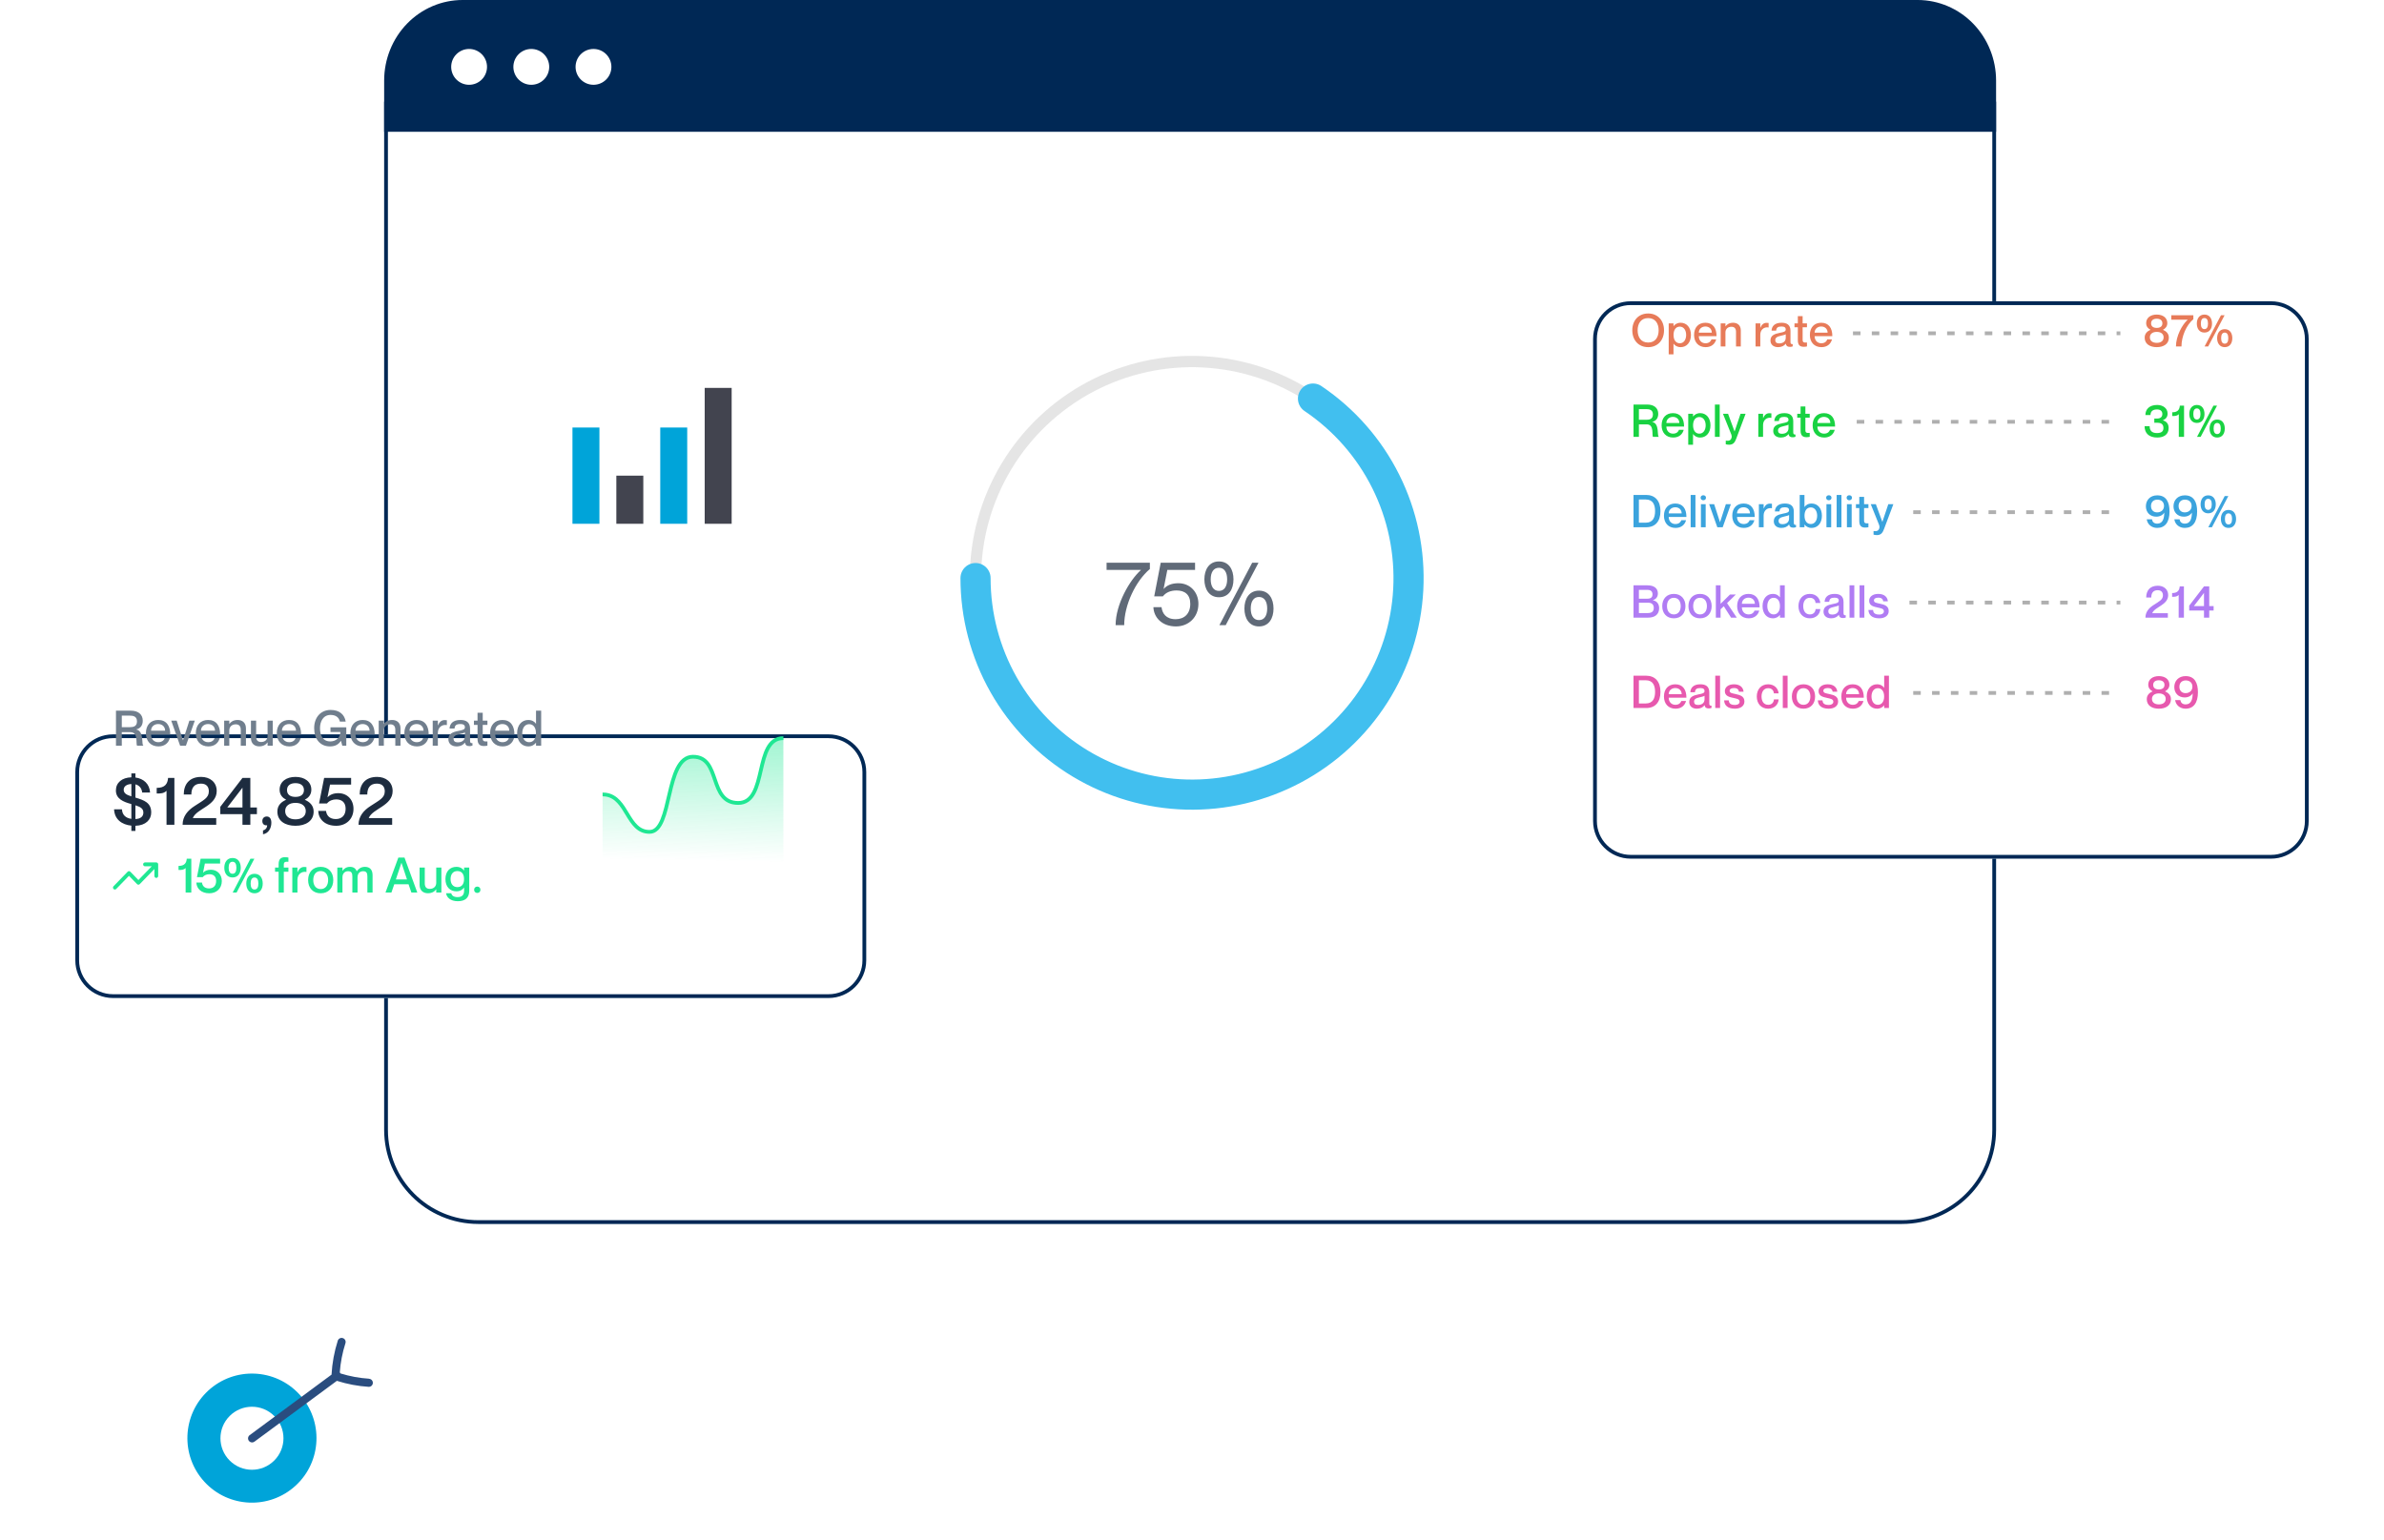 <svg width="633" height="409" viewBox="0 0 633 409" fill="none" xmlns="http://www.w3.org/2000/svg">
<g filter="url(#filter0_b_1218_578)">
<path d="M530 27H102V300C102 313.807 113.193 325 127 325H505C518.807 325 530 313.807 530 300V27Z" fill="white"/>
<path d="M102.5 300V27.5H529.5V300C529.5 313.531 518.531 324.5 505 324.5H127C113.469 324.5 102.5 313.531 102.5 300Z" stroke="#002855"/>
</g>
<path opacity="0.25" d="M259 153.473C259.003 143.046 261.841 132.816 267.212 123.879C272.582 114.941 280.282 107.633 289.488 102.735C298.693 97.838 309.057 95.537 319.47 96.077C329.883 96.618 339.953 99.981 348.601 105.805" stroke="#989898" stroke-width="3" stroke-linecap="round" stroke-linejoin="round"/>
<path d="M348.625 105.829C356.856 111.373 363.512 118.952 367.945 127.831C372.378 136.709 374.437 146.584 373.923 156.494C373.408 166.404 370.337 176.012 365.008 184.383C359.679 192.755 352.273 199.604 343.512 204.265C334.752 208.926 324.933 211.239 315.013 210.981C305.093 210.722 295.409 207.9 286.903 202.788C278.397 197.677 271.358 190.451 266.473 181.814C261.588 173.176 259.021 163.421 259.024 153.497" stroke="#41BFEF" stroke-width="8" stroke-linecap="round" stroke-linejoin="round"/>
<path d="M293.818 149.416H305.314V151.096C301.546 154.264 298.498 160.648 298.498 166H296.218C296.218 160.456 299.962 154.024 302.914 151.384V151.336H293.818V149.416ZM312.899 154.864C316.019 154.864 318.203 157.264 318.203 160.336C318.203 163.912 315.587 166.336 312.251 166.336C308.459 166.336 306.347 163.888 306.251 161.224H308.411C308.603 162.832 309.563 164.416 312.155 164.416C314.435 164.416 316.043 163 316.043 160.336C316.043 157.84 314.531 156.784 312.395 156.784C310.907 156.784 309.611 157.264 308.771 158.344H306.467L308.195 149.416H317.315V151.336H309.947L308.963 156.352V156.4C309.803 155.44 311.051 154.864 312.899 154.864ZM323.65 158.584C321.034 158.584 319.786 156.4 319.786 153.832C319.786 151.264 321.034 149.08 323.65 149.08C326.314 149.08 327.514 151.264 327.514 153.832C327.514 156.4 326.314 158.584 323.65 158.584ZM334.162 149.416L325.45 166H323.77L332.482 149.416H334.162ZM323.65 156.904C325.114 156.904 325.834 155.656 325.834 153.832C325.834 152.008 325.114 150.76 323.65 150.76C322.186 150.76 321.466 152.008 321.466 153.832C321.466 155.656 322.186 156.904 323.65 156.904ZM334.282 166.336C331.666 166.336 330.418 164.152 330.418 161.584C330.418 159.016 331.666 156.832 334.282 156.832C336.946 156.832 338.146 159.016 338.146 161.584C338.146 164.152 336.946 166.336 334.282 166.336ZM334.282 164.656C335.746 164.656 336.466 163.408 336.466 161.584C336.466 159.76 335.746 158.512 334.282 158.512C332.818 158.512 332.098 159.76 332.098 161.584C332.098 163.408 332.818 164.656 334.282 164.656Z" fill="#1D2C3F" fill-opacity="0.7"/>
<path d="M159.16 113.52H152V139.08H159.16V113.52Z" fill="#00A4D9"/>
<path d="M170.81 126.3H163.65V139.08H170.81V126.3Z" fill="#42444F"/>
<path d="M182.47 113.52H175.31V139.08H182.47V113.52Z" fill="#00A4D9"/>
<path d="M194.27 103H187.11V139.08H194.27V103Z" fill="#42444F"/>
<path d="M66.908 408.815C81.768 408.815 93.815 396.768 93.815 381.908C93.815 367.047 81.768 355 66.908 355C52.047 355 40 367.047 40 381.908C40 396.768 52.047 408.815 66.908 408.815Z" fill="white"/>
<path d="M78.505 394.472C85.469 388.06 85.915 377.218 79.504 370.255C73.092 363.292 62.249 362.845 55.286 369.257C48.323 375.668 47.877 386.511 54.288 393.474C60.7 400.437 71.543 400.884 78.505 394.472Z" fill="#00A4D9"/>
<path d="M72.816 387.816C76.083 384.549 76.083 379.252 72.816 375.985C69.549 372.718 64.252 372.718 60.984 375.985C57.718 379.252 57.718 384.549 60.984 387.816C64.252 391.083 69.549 391.083 72.816 387.816Z" fill="white"/>
<path d="M97.982 366.087C95.404 365.923 92.854 365.452 90.388 364.683V364.598C90.333 364.545 90.276 364.495 90.216 364.448C90.407 361.809 90.91 359.202 91.716 356.682C91.81 356.413 91.793 356.119 91.669 355.862C91.546 355.606 91.326 355.41 91.057 355.316C90.789 355.222 90.494 355.239 90.238 355.363C89.982 355.486 89.785 355.706 89.692 355.975C88.756 358.902 88.198 361.936 88.031 365.005L66.297 381.072C66.184 381.156 66.088 381.261 66.016 381.382C65.943 381.502 65.895 381.636 65.874 381.775C65.853 381.915 65.86 382.057 65.894 382.193C65.928 382.33 65.988 382.459 66.072 382.572C66.156 382.685 66.261 382.781 66.382 382.854C66.502 382.926 66.636 382.974 66.775 382.995C66.915 383.016 67.057 383.009 67.194 382.975C67.33 382.941 67.459 382.881 67.572 382.797L89.445 366.654C92.197 367.532 95.046 368.068 97.929 368.25C98.213 368.25 98.485 368.138 98.686 367.937C98.887 367.736 99 367.463 99 367.179C99 366.895 98.887 366.623 98.686 366.422C98.485 366.221 98.213 366.108 97.929 366.108L97.982 366.087Z" fill="#2A4D7F"/>
<g filter="url(#filter1_bd_1218_578)">
<path d="M215 177H25C19.477 177 15 181.477 15 187V237C15 242.523 19.477 247 25 247H215C220.523 247 225 242.523 225 237V187C225 181.477 220.523 177 215 177Z" fill="white"/>
<path d="M25 177.5H215C220.247 177.5 224.5 181.753 224.5 187V237C224.5 242.247 220.247 246.5 215 246.5H25C19.753 246.5 15.5 242.247 15.5 237V187C15.5 181.753 19.753 177.5 25 177.5Z" stroke="#002855"/>
</g>
<path d="M208 229H160V211.444L160.809 210.748C166.622 211.52 166.476 220.458 172.427 220.458C178.649 220.458 176.427 200.851 183.982 200.851C191.538 200.851 187.982 212.913 195.982 212.913C203.982 212.913 200 196 208 196C208 205.5 208 214.837 208 229Z" fill="url(#paint0_linear_1218_578)"/>
<path d="M208 196C200.003 196 204.001 213.211 196.004 213.211C188.007 213.211 191.562 200.936 184.009 200.936C176.456 200.936 178.678 220.888 172.458 220.888C166.509 220.888 166.655 211.793 160.826 210.998C160.552 210.961 160.276 210.943 160 210.944" stroke="#1FE793" stroke-miterlimit="10"/>
<path d="M30.793 198V188.705H34.758C36.669 188.705 37.904 189.68 37.904 191.37C37.904 192.67 37.241 193.424 36.175 193.684V193.71C38.32 194.113 37.54 197.753 38.034 197.909V198H36.409C35.98 197.61 36.851 194.412 34.615 194.412H32.34V198H30.793ZM32.34 190.018V193.086H34.433C35.382 193.086 36.37 192.904 36.37 191.552C36.37 190.213 35.382 190.018 34.433 190.018H32.34ZM42.033 197.077C43.164 197.077 43.619 196.375 43.736 195.972H45.101C44.763 197.233 43.775 198.195 42.072 198.195C40.005 198.195 38.744 196.765 38.744 194.685C38.744 192.527 40.005 191.175 42.007 191.175C44.152 191.175 45.205 192.67 45.205 195.036H40.109C40.109 196.154 40.824 197.077 42.033 197.077ZM42.007 192.254C40.902 192.254 40.109 192.995 40.109 194.022H43.84C43.84 192.995 43.112 192.254 42.007 192.254ZM45.469 191.357H46.912L48.589 196.557H48.602L50.279 191.357H51.722L49.369 198H47.822L45.469 191.357ZM55.281 197.077C56.412 197.077 56.867 196.375 56.984 195.972H58.349C58.011 197.233 57.023 198.195 55.32 198.195C53.253 198.195 51.992 196.765 51.992 194.685C51.992 192.527 53.253 191.175 55.255 191.175C57.4 191.175 58.453 192.67 58.453 195.036H53.357C53.357 196.154 54.072 197.077 55.281 197.077ZM55.255 192.254C54.15 192.254 53.357 192.995 53.357 194.022H57.088C57.088 192.995 56.36 192.254 55.255 192.254ZM63.094 191.175C64.329 191.175 65.304 191.89 65.304 193.411V198H63.926V193.801C63.926 192.904 63.549 192.332 62.613 192.332C61.56 192.332 60.884 192.969 60.884 193.957V198H59.519V191.357H60.884V192.215H60.91C61.261 191.695 61.95 191.175 63.094 191.175ZM71.05 191.357H72.415V198H71.05V197.142H71.024C70.673 197.662 69.984 198.182 68.84 198.182C67.605 198.182 66.63 197.467 66.63 195.946V191.357H68.008V195.556C68.008 196.453 68.385 197.025 69.321 197.025C70.374 197.025 71.05 196.388 71.05 195.4V191.357ZM76.783 197.077C77.914 197.077 78.369 196.375 78.486 195.972H79.851C79.513 197.233 78.525 198.195 76.822 198.195C74.755 198.195 73.494 196.765 73.494 194.685C73.494 192.527 74.755 191.175 76.757 191.175C78.902 191.175 79.955 192.67 79.955 195.036H74.859C74.859 196.154 75.574 197.077 76.783 197.077ZM76.757 192.254C75.652 192.254 74.859 192.995 74.859 194.022H78.59C78.59 192.995 77.862 192.254 76.757 192.254ZM90.243 191.604C90.01 190.499 89.151 189.836 87.773 189.836C85.784 189.836 84.966 191.604 84.966 193.346C84.966 195.101 85.603 196.869 87.722 196.869C89.191 196.869 90.361 195.855 90.374 194.373H87.748V193.125H91.947V198H90.88L90.543 196.726H90.516C89.892 197.662 89.022 198.195 87.618 198.195C84.927 198.195 83.418 196.154 83.418 193.346C83.418 190.551 85.109 188.51 87.787 188.51C90.204 188.51 91.504 189.823 91.79 191.604H90.243ZM96.318 197.077C97.449 197.077 97.904 196.375 98.021 195.972H99.386C99.048 197.233 98.06 198.195 96.357 198.195C94.29 198.195 93.029 196.765 93.029 194.685C93.029 192.527 94.29 191.175 96.292 191.175C98.437 191.175 99.49 192.67 99.49 195.036H94.394C94.394 196.154 95.109 197.077 96.318 197.077ZM96.292 192.254C95.187 192.254 94.394 192.995 94.394 194.022H98.125C98.125 192.995 97.397 192.254 96.292 192.254ZM104.13 191.175C105.365 191.175 106.34 191.89 106.34 193.411V198H104.962V193.801C104.962 192.904 104.585 192.332 103.649 192.332C102.596 192.332 101.92 192.969 101.92 193.957V198H100.555V191.357H101.92V192.215H101.946C102.297 191.695 102.986 191.175 104.13 191.175ZM110.657 197.077C111.788 197.077 112.243 196.375 112.36 195.972H113.725C113.387 197.233 112.399 198.195 110.696 198.195C108.629 198.195 107.368 196.765 107.368 194.685C107.368 192.527 108.629 191.175 110.631 191.175C112.776 191.175 113.829 192.67 113.829 195.036H108.733C108.733 196.154 109.448 197.077 110.657 197.077ZM110.631 192.254C109.526 192.254 108.733 192.995 108.733 194.022H112.464C112.464 192.995 111.736 192.254 110.631 192.254ZM118.054 191.201C118.288 191.201 118.457 191.214 118.652 191.24V192.527H118.626C117.313 192.306 116.26 193.19 116.26 194.607V198H114.895V191.357H116.26V192.605H116.286C116.637 191.773 117.183 191.201 118.054 191.201ZM123.447 193.099C123.447 192.618 123.161 192.254 122.251 192.254C121.159 192.254 120.756 192.592 120.691 193.45H119.365C119.43 192.176 120.249 191.175 122.251 191.175C123.72 191.175 124.812 191.734 124.812 193.502V196.661C124.812 197.129 124.916 197.376 125.449 197.324V197.974C125.137 198.091 124.916 198.117 124.656 198.117C123.928 198.117 123.59 197.857 123.46 197.207H123.434C123.018 197.792 122.264 198.195 121.237 198.195C119.885 198.195 119.053 197.415 119.053 196.297C119.053 194.841 120.132 194.386 121.796 194.061C122.823 193.866 123.447 193.736 123.447 193.099ZM121.536 197.116C122.667 197.116 123.447 196.557 123.447 195.478V194.477C123.226 194.633 122.693 194.789 122.056 194.919C120.925 195.166 120.431 195.491 120.431 196.167C120.431 196.778 120.795 197.116 121.536 197.116ZM129.422 192.475H128.174V196.076C128.174 196.83 128.538 196.921 129.422 196.869V197.987C129.149 198.052 128.85 198.091 128.486 198.091C127.394 198.091 126.796 197.597 126.796 196.193V192.475H125.834V191.357H126.796V189.264H128.174V191.357H129.422V192.475ZM133.419 197.077C134.55 197.077 135.005 196.375 135.122 195.972H136.487C136.149 197.233 135.161 198.195 133.458 198.195C131.391 198.195 130.13 196.765 130.13 194.685C130.13 192.527 131.391 191.175 133.393 191.175C135.538 191.175 136.591 192.67 136.591 195.036H131.495C131.495 196.154 132.21 197.077 133.419 197.077ZM133.393 192.254C132.288 192.254 131.495 192.995 131.495 194.022H135.226C135.226 192.995 134.498 192.254 133.393 192.254ZM142.324 188.705H143.689V198H142.324V197.233H142.298C141.947 197.688 141.297 198.195 140.27 198.195C138.567 198.195 137.306 196.869 137.306 194.685C137.306 192.501 138.567 191.175 140.27 191.175C141.297 191.175 141.947 191.656 142.298 192.163H142.324V188.705ZM140.504 197.077C141.622 197.077 142.311 196.154 142.311 194.685C142.311 193.203 141.622 192.293 140.504 192.293C139.308 192.293 138.671 193.385 138.671 194.685C138.671 195.985 139.308 197.077 140.504 197.077Z" fill="#707E8D"/>
<path d="M49.587 228.017H50.796V237H49.288V230.487C48.755 231.007 48.157 231.007 47.403 231.007V229.928C49.028 229.928 49.496 229.122 49.587 228.017ZM55.986 230.942C57.715 230.942 58.898 232.19 58.898 233.945C58.898 235.947 57.455 237.195 55.583 237.195C53.386 237.195 52.19 235.895 52.138 234.348H53.633C53.724 235.154 54.257 235.908 55.505 235.908C56.61 235.908 57.39 235.232 57.39 233.932C57.39 232.71 56.675 232.138 55.583 232.138C54.881 232.138 54.244 232.385 53.815 232.918H52.294L53.269 228.017H58.443V229.291H54.4L53.919 231.696V231.722C54.387 231.241 55.05 230.942 55.986 230.942ZM61.74 232.996C60.258 232.996 59.556 231.813 59.556 230.409C59.556 229.018 60.258 227.822 61.74 227.822C63.248 227.822 63.924 229.018 63.924 230.409C63.924 231.813 63.248 232.996 61.74 232.996ZM67.538 228.017L62.819 237H61.779L66.498 228.017H67.538ZM61.74 232.008C62.455 232.008 62.767 231.397 62.767 230.409C62.767 229.421 62.455 228.823 61.74 228.823C61.025 228.823 60.713 229.421 60.713 230.409C60.713 231.397 61.025 232.008 61.74 232.008ZM67.577 237.195C66.095 237.195 65.393 235.999 65.393 234.608C65.393 233.204 66.095 232.021 67.577 232.021C69.085 232.021 69.761 233.204 69.761 234.608C69.761 235.999 69.085 237.195 67.577 237.195ZM67.577 236.194C68.292 236.194 68.604 235.596 68.604 234.608C68.604 233.62 68.292 233.009 67.577 233.009C66.875 233.009 66.55 233.62 66.55 234.608C66.55 235.596 66.875 236.194 67.577 236.194ZM76.579 228.823C75.695 228.784 75.357 228.875 75.357 229.629V230.357H76.579V231.475H75.357V237H73.979V231.475H73.03V230.357H73.979V229.512C73.979 228.108 74.577 227.614 75.669 227.614C76.007 227.614 76.306 227.653 76.579 227.705V228.823ZM80.772 230.201C81.007 230.201 81.175 230.214 81.371 230.24V231.527H81.344C80.031 231.306 78.978 232.19 78.978 233.607V237H77.614V230.357H78.978V231.605H79.004C79.356 230.773 79.901 230.201 80.772 230.201ZM85.151 237.195C83.071 237.195 81.81 235.752 81.81 233.685C81.81 231.618 83.071 230.175 85.151 230.175C87.231 230.175 88.492 231.618 88.492 233.685C88.492 235.752 87.231 237.195 85.151 237.195ZM85.151 236.077C86.451 236.077 87.127 235.05 87.127 233.685C87.127 232.307 86.451 231.293 85.151 231.293C83.851 231.293 83.175 232.307 83.175 233.685C83.175 235.05 83.851 236.077 85.151 236.077ZM96.898 230.175C98.237 230.175 98.926 230.981 98.926 232.411V237H97.548V232.801C97.548 231.904 97.366 231.332 96.43 231.332C95.507 231.332 94.935 231.969 94.935 232.957V237H93.557V232.801C93.557 231.904 93.375 231.332 92.426 231.332C91.516 231.332 90.931 231.969 90.931 232.957V237H89.566V230.357H90.931V231.215H90.957C91.308 230.695 91.932 230.175 92.933 230.175C93.869 230.175 94.428 230.604 94.701 231.319H94.727C95.221 230.682 95.871 230.175 96.898 230.175ZM108.478 234.803H104.682L103.928 237H102.355L105.774 227.705H107.399L110.805 237H109.232L108.478 234.803ZM105.111 233.516H108.062L106.606 229.122H106.58L105.111 233.516ZM115.83 230.357H117.195V237H115.83V236.142H115.804C115.453 236.662 114.764 237.182 113.62 237.182C112.385 237.182 111.41 236.467 111.41 234.946V230.357H112.788V234.556C112.788 235.453 113.165 236.025 114.101 236.025C115.154 236.025 115.83 235.388 115.83 234.4V230.357ZM123.227 230.357H124.592V236.545C124.592 238.456 123.435 239.301 121.55 239.301C119.639 239.301 118.586 238.3 118.443 237.182H119.821C119.951 237.767 120.419 238.209 121.498 238.209C122.642 238.209 123.227 237.689 123.227 236.493V235.687H123.201C122.85 236.181 122.239 236.675 121.186 236.675C119.522 236.675 118.274 235.518 118.274 233.425C118.274 231.319 119.522 230.175 121.186 230.175C122.239 230.175 122.85 230.669 123.201 231.137H123.227V230.357ZM121.446 235.557C122.551 235.557 123.214 234.829 123.214 233.425C123.214 232.021 122.551 231.293 121.446 231.293C120.25 231.293 119.639 232.19 119.639 233.425C119.639 234.647 120.25 235.557 121.446 235.557ZM126.732 237.104C126.251 237.104 125.887 236.779 125.887 236.259C125.887 235.752 126.251 235.414 126.732 235.414C127.2 235.414 127.564 235.752 127.564 236.259C127.564 236.779 127.2 237.104 126.732 237.104Z" fill="#1FE793"/>
<path d="M38.5 229C38.224 229 38 229.23 38 229.514C38 229.798 38.224 230.029 38.5 230.029H40.293L36.75 233.673L34.604 231.465C34.408 231.264 34.092 231.264 33.896 231.465L30.146 235.322C29.951 235.523 29.951 235.849 30.146 236.049C30.342 236.25 30.658 236.25 30.854 236.049L34.25 232.556L36.397 234.764C36.592 234.964 36.908 234.964 37.103 234.764L41 230.756V232.6C41 232.884 41.224 233.114 41.5 233.114C41.776 233.114 42 232.884 42 232.6V229.514C42 229.44 41.985 229.37 41.957 229.306C41.935 229.254 41.904 229.206 41.865 229.162C41.858 229.155 41.851 229.148 41.844 229.141C41.798 229.097 41.746 229.062 41.691 229.039C41.632 229.014 41.568 229 41.5 229H38.5Z" fill="#1FE793"/>
<path d="M40.152 215.742C40.152 217.632 38.73 219.18 35.958 219.27V220.638H34.878V219.234C32.322 218.982 30.396 217.542 30.288 214.896H32.376C32.466 216.372 33.366 217.218 34.878 217.434V213.51L34.716 213.456C32.844 212.934 30.774 212.16 30.774 209.892C30.774 207.84 32.358 206.472 34.878 206.4V205.356H35.958V206.454C38.118 206.742 39.72 208.146 39.846 210.45H37.758C37.614 209.244 36.948 208.524 35.958 208.272V211.782C38.298 212.484 40.152 213.15 40.152 215.742ZM32.844 209.694C32.844 210.684 33.672 211.08 34.878 211.458V208.182C33.636 208.236 32.844 208.812 32.844 209.694ZM35.958 217.488C37.398 217.416 38.064 216.75 38.064 215.778C38.064 214.734 37.38 214.284 35.958 213.834V217.488ZM44.63 206.562H46.303V219H44.215V209.982C43.477 210.702 42.65 210.702 41.605 210.702V209.208C43.855 209.208 44.504 208.092 44.63 206.562ZM50.808 210.972H48.792C48.792 208.29 50.232 206.292 53.418 206.292C55.722 206.292 57.54 207.66 57.54 210.036C57.54 213.996 52.23 214.662 51.204 217.2V217.236H57.414V219H48.486C48.486 216.804 49.8 215.202 51.708 213.996C53.994 212.484 55.452 211.89 55.452 210.126C55.452 209.1 54.966 208.074 53.364 208.074C51.51 208.074 50.808 209.262 50.808 210.972ZM66.468 219H64.38V216.174H58.494V214.23L64.38 206.562H66.468V214.41H68.214V216.174H66.468V219ZM64.38 209.154L60.348 214.41H64.38V209.154ZM70.932 219.126C70.23 219.252 69.654 218.856 69.654 218.01C69.654 217.236 70.176 216.804 70.824 216.804C71.634 216.804 72.048 217.452 72.048 218.46C72.048 219.774 71.4 221.268 69.834 221.52V220.494C70.5 220.368 70.932 219.81 70.932 219.126ZM73.648 215.49C73.648 213.78 74.764 212.898 75.952 212.376V212.34C75.07 211.872 74.242 211.098 74.242 209.694C74.242 207.552 76.024 206.292 78.454 206.292C80.884 206.292 82.666 207.552 82.666 209.694C82.666 211.098 81.82 211.872 80.956 212.34V212.376C82.126 212.898 83.278 213.78 83.278 215.49C83.278 218.01 81.172 219.27 78.454 219.27C75.736 219.27 73.648 218.01 73.648 215.49ZM78.454 211.602C79.84 211.602 80.704 210.99 80.704 209.784C80.704 208.596 79.84 207.948 78.454 207.948C77.068 207.948 76.204 208.596 76.204 209.784C76.204 210.99 77.068 211.602 78.454 211.602ZM78.454 217.56C80.146 217.56 81.19 216.732 81.19 215.364C81.19 214.014 80.146 213.186 78.454 213.186C76.78 213.186 75.718 214.014 75.718 215.364C75.718 216.732 76.78 217.56 78.454 217.56ZM89.826 210.612C92.221 210.612 93.859 212.34 93.859 214.77C93.859 217.542 91.861 219.27 89.269 219.27C86.227 219.27 84.57 217.47 84.499 215.328H86.569C86.695 216.444 87.433 217.488 89.16 217.488C90.691 217.488 91.77 216.552 91.77 214.752C91.77 213.06 90.781 212.268 89.269 212.268C88.296 212.268 87.415 212.61 86.82 213.348H84.715L86.064 206.562H93.228V208.326H87.63L86.965 211.656V211.692C87.612 211.026 88.531 210.612 89.826 210.612ZM97.52 210.972H95.504C95.504 208.29 96.944 206.292 100.13 206.292C102.434 206.292 104.252 207.66 104.252 210.036C104.252 213.996 98.942 214.662 97.916 217.2V217.236H104.126V219H95.198C95.198 216.804 96.512 215.202 98.42 213.996C100.706 212.484 102.164 211.89 102.164 210.126C102.164 209.1 101.678 208.074 100.076 208.074C98.222 208.074 97.52 209.262 97.52 210.972Z" fill="#1D2C3F"/>
<g filter="url(#filter2_bd_1218_578)">
<path d="M598 62H428C422.477 62 418 66.477 418 72V200C418 205.523 422.477 210 428 210H598C603.523 210 608 205.523 608 200V72C608 66.477 603.523 62 598 62Z" fill="white"/>
<path d="M428 62.5H598C603.247 62.5 607.5 66.753 607.5 72V200C607.5 205.247 603.247 209.5 598 209.5H428C422.753 209.5 418.5 205.247 418.5 200V72C418.5 66.753 422.753 62.5 428 62.5Z" stroke="#002855"/>
</g>
<path d="M437.62 92.18C435.028 92.18 433.408 90.284 433.408 87.704C433.408 85.124 435.028 83.24 437.62 83.24C440.2 83.24 441.832 85.124 441.832 87.704C441.832 90.284 440.2 92.18 437.62 92.18ZM437.62 90.956C439.588 90.956 440.404 89.444 440.404 87.704C440.404 85.976 439.588 84.464 437.62 84.464C435.652 84.464 434.824 85.976 434.824 87.704C434.824 89.444 435.652 90.956 437.62 90.956ZM446.254 85.7C447.814 85.7 448.978 86.924 448.978 88.94C448.978 90.956 447.814 92.18 446.254 92.18C445.294 92.18 444.694 91.724 444.37 91.268H444.346V94.088H443.074V85.868H444.346V86.588H444.37C444.694 86.156 445.294 85.7 446.254 85.7ZM446.014 91.148C447.118 91.148 447.706 90.14 447.706 88.94C447.706 87.74 447.118 86.732 446.014 86.732C444.994 86.732 444.358 87.572 444.358 88.94C444.358 90.296 444.994 91.148 446.014 91.148ZM452.847 91.148C453.891 91.148 454.311 90.5 454.419 90.128H455.679C455.367 91.292 454.455 92.18 452.883 92.18C450.975 92.18 449.811 90.86 449.811 88.94C449.811 86.948 450.975 85.7 452.823 85.7C454.803 85.7 455.775 87.08 455.775 89.264H451.071C451.071 90.296 451.731 91.148 452.847 91.148ZM452.823 86.696C451.803 86.696 451.071 87.38 451.071 88.328H454.515C454.515 87.38 453.843 86.696 452.823 86.696ZM460.179 85.7C461.319 85.7 462.219 86.36 462.219 87.764V92H460.947V88.124C460.947 87.296 460.599 86.768 459.735 86.768C458.763 86.768 458.139 87.356 458.139 88.268V92H456.879V85.868H458.139V86.66H458.163C458.487 86.18 459.123 85.7 460.179 85.7ZM469.052 85.724C469.268 85.724 469.424 85.736 469.604 85.76V86.948H469.58C468.368 86.744 467.396 87.56 467.396 88.868V92H466.136V85.868H467.396V87.02H467.42C467.744 86.252 468.248 85.724 469.052 85.724ZM474.15 87.476C474.15 87.032 473.886 86.696 473.046 86.696C472.038 86.696 471.666 87.008 471.606 87.8H470.382C470.442 86.624 471.198 85.7 473.046 85.7C474.402 85.7 475.41 86.216 475.41 87.848V90.764C475.41 91.196 475.506 91.424 475.998 91.376V91.976C475.71 92.084 475.506 92.108 475.266 92.108C474.594 92.108 474.282 91.868 474.162 91.268H474.138C473.754 91.808 473.058 92.18 472.11 92.18C470.862 92.18 470.094 91.46 470.094 90.428C470.094 89.084 471.09 88.664 472.626 88.364C473.574 88.184 474.15 88.064 474.15 87.476ZM472.386 91.184C473.43 91.184 474.15 90.668 474.15 89.672V88.748C473.946 88.892 473.454 89.036 472.866 89.156C471.822 89.384 471.366 89.684 471.366 90.308C471.366 90.872 471.702 91.184 472.386 91.184ZM479.786 86.9H478.634V90.224C478.634 90.92 478.97 91.004 479.786 90.956V91.988C479.534 92.048 479.258 92.084 478.922 92.084C477.914 92.084 477.362 91.628 477.362 90.332V86.9H476.474V85.868H477.362V83.936H478.634V85.868H479.786V86.9ZM483.595 91.148C484.639 91.148 485.059 90.5 485.167 90.128H486.427C486.115 91.292 485.203 92.18 483.631 92.18C481.723 92.18 480.559 90.86 480.559 88.94C480.559 86.948 481.723 85.7 483.571 85.7C485.551 85.7 486.523 87.08 486.523 89.264H481.819C481.819 90.296 482.479 91.148 483.595 91.148ZM483.571 86.696C482.551 86.696 481.819 87.38 481.819 88.328H485.263C485.263 87.38 484.591 86.696 483.571 86.696Z" fill="#E77B59"/>
<path d="M569.454 89.66C569.454 88.52 570.198 87.932 570.99 87.584V87.56C570.402 87.248 569.85 86.732 569.85 85.796C569.85 84.368 571.038 83.528 572.658 83.528C574.278 83.528 575.466 84.368 575.466 85.796C575.466 86.732 574.902 87.248 574.326 87.56V87.584C575.106 87.932 575.874 88.52 575.874 89.66C575.874 91.34 574.47 92.18 572.658 92.18C570.846 92.18 569.454 91.34 569.454 89.66ZM572.658 87.068C573.582 87.068 574.158 86.66 574.158 85.856C574.158 85.064 573.582 84.632 572.658 84.632C571.734 84.632 571.158 85.064 571.158 85.856C571.158 86.66 571.734 87.068 572.658 87.068ZM572.658 91.04C573.786 91.04 574.482 90.488 574.482 89.576C574.482 88.676 573.786 88.124 572.658 88.124C571.542 88.124 570.834 88.676 570.834 89.576C570.834 90.488 571.542 91.04 572.658 91.04ZM576.524 83.708H582.38V84.764C580.496 86.336 579.224 89.36 579.224 92H577.76C577.76 89.264 579.392 86.216 580.868 84.908V84.884H576.524V83.708ZM585.319 88.304C583.951 88.304 583.303 87.212 583.303 85.916C583.303 84.632 583.951 83.528 585.319 83.528C586.711 83.528 587.335 84.632 587.335 85.916C587.335 87.212 586.711 88.304 585.319 88.304ZM590.671 83.708L586.315 92H585.355L589.711 83.708H590.671ZM585.319 87.392C585.979 87.392 586.267 86.828 586.267 85.916C586.267 85.004 585.979 84.452 585.319 84.452C584.659 84.452 584.371 85.004 584.371 85.916C584.371 86.828 584.659 87.392 585.319 87.392ZM590.707 92.18C589.339 92.18 588.691 91.076 588.691 89.792C588.691 88.496 589.339 87.404 590.707 87.404C592.099 87.404 592.723 88.496 592.723 89.792C592.723 91.076 592.099 92.18 590.707 92.18ZM590.707 91.256C591.367 91.256 591.655 90.704 591.655 89.792C591.655 88.88 591.367 88.316 590.707 88.316C590.059 88.316 589.759 88.88 589.759 89.792C589.759 90.704 590.059 91.256 590.707 91.256Z" fill="#E77B59"/>
<path d="M492 88.5H563" stroke="#AFAFAF" stroke-dasharray="2 3"/>
<path d="M433.732 116V107.42H437.392C439.156 107.42 440.296 108.32 440.296 109.88C440.296 111.08 439.684 111.776 438.7 112.016V112.04C440.68 112.412 439.96 115.772 440.416 115.916V116H438.916C438.52 115.64 439.324 112.688 437.26 112.688H435.16V116H433.732ZM435.16 108.632V111.464H437.092C437.968 111.464 438.88 111.296 438.88 110.048C438.88 108.812 437.968 108.632 437.092 108.632H435.16ZM444.228 115.148C445.272 115.148 445.692 114.5 445.8 114.128H447.06C446.748 115.292 445.836 116.18 444.264 116.18C442.356 116.18 441.192 114.86 441.192 112.94C441.192 110.948 442.356 109.7 444.204 109.7C446.184 109.7 447.156 111.08 447.156 113.264H442.452C442.452 114.296 443.112 115.148 444.228 115.148ZM444.204 110.696C443.184 110.696 442.452 111.38 442.452 112.328H445.896C445.896 111.38 445.224 110.696 444.204 110.696ZM451.44 109.7C453 109.7 454.164 110.924 454.164 112.94C454.164 114.956 453 116.18 451.44 116.18C450.48 116.18 449.88 115.724 449.556 115.268H449.532V118.088H448.26V109.868H449.532V110.588H449.556C449.88 110.156 450.48 109.7 451.44 109.7ZM451.2 115.148C452.304 115.148 452.892 114.14 452.892 112.94C452.892 111.74 452.304 110.732 451.2 110.732C450.18 110.732 449.544 111.572 449.544 112.94C449.544 114.296 450.18 115.148 451.2 115.148ZM455.344 107.42H456.616V116H455.344V107.42ZM463.492 109.868L461.044 116.384C460.696 117.332 460.3 118.088 459.124 118.088C458.764 118.088 458.464 118.028 458.224 117.968V117.008H458.332C458.86 117.08 459.256 117.044 459.532 116.708C459.76 116.432 459.928 115.952 459.7 115.376L457.48 109.868H458.836L460.552 114.56H460.576L462.148 109.868H463.492ZM469.784 109.724C470 109.724 470.156 109.736 470.336 109.76V110.948H470.312C469.1 110.744 468.128 111.56 468.128 112.868V116H466.868V109.868H468.128V111.02H468.152C468.476 110.252 468.98 109.724 469.784 109.724ZM474.883 111.476C474.883 111.032 474.619 110.696 473.779 110.696C472.771 110.696 472.399 111.008 472.339 111.8H471.115C471.175 110.624 471.931 109.7 473.779 109.7C475.135 109.7 476.143 110.216 476.143 111.848V114.764C476.143 115.196 476.239 115.424 476.731 115.376V115.976C476.443 116.084 476.239 116.108 475.999 116.108C475.327 116.108 475.015 115.868 474.895 115.268H474.871C474.487 115.808 473.791 116.18 472.843 116.18C471.595 116.18 470.827 115.46 470.827 114.428C470.827 113.084 471.823 112.664 473.359 112.364C474.307 112.184 474.883 112.064 474.883 111.476ZM473.119 115.184C474.163 115.184 474.883 114.668 474.883 113.672V112.748C474.679 112.892 474.187 113.036 473.599 113.156C472.555 113.384 472.099 113.684 472.099 114.308C472.099 114.872 472.435 115.184 473.119 115.184ZM480.518 110.9H479.366V114.224C479.366 114.92 479.702 115.004 480.518 114.956V115.988C480.266 116.048 479.99 116.084 479.654 116.084C478.646 116.084 478.094 115.628 478.094 114.332V110.9H477.206V109.868H478.094V107.936H479.366V109.868H480.518V110.9ZM484.327 115.148C485.371 115.148 485.791 114.5 485.899 114.128H487.159C486.847 115.292 485.935 116.18 484.363 116.18C482.455 116.18 481.291 114.86 481.291 112.94C481.291 110.948 482.455 109.7 484.303 109.7C486.283 109.7 487.255 111.08 487.255 113.264H482.551C482.551 114.296 483.211 115.148 484.327 115.148ZM484.303 110.696C483.283 110.696 482.551 111.38 482.551 112.328H485.995C485.995 111.38 485.323 110.696 484.303 110.696Z" fill="#19D242"/>
<path d="M571.003 110.216H569.647C569.647 108.668 570.703 107.528 572.779 107.528C574.243 107.528 575.539 108.356 575.539 109.82C575.539 110.708 575.083 111.26 574.291 111.596V111.62C575.419 111.944 575.815 112.688 575.815 113.672C575.815 115.304 574.603 116.18 572.803 116.18C570.619 116.18 569.431 115.064 569.431 113.156H570.775C570.775 114.272 571.291 114.992 572.707 114.992C573.955 114.992 574.435 114.512 574.435 113.636C574.435 112.496 573.607 112.244 572.755 112.244H572.011V111.14H572.707C573.571 111.14 574.147 110.78 574.147 109.928C574.147 109.244 573.715 108.716 572.731 108.716C571.423 108.716 571.003 109.4 571.003 110.216ZM578.793 107.708H579.909V116H578.517V109.988C578.025 110.468 577.473 110.468 576.777 110.468V109.472C578.277 109.472 578.709 108.728 578.793 107.708ZM583.319 112.304C581.951 112.304 581.303 111.212 581.303 109.916C581.303 108.632 581.951 107.528 583.319 107.528C584.711 107.528 585.335 108.632 585.335 109.916C585.335 111.212 584.711 112.304 583.319 112.304ZM588.671 107.708L584.315 116H583.355L587.711 107.708H588.671ZM583.319 111.392C583.979 111.392 584.267 110.828 584.267 109.916C584.267 109.004 583.979 108.452 583.319 108.452C582.659 108.452 582.371 109.004 582.371 109.916C582.371 110.828 582.659 111.392 583.319 111.392ZM588.707 116.18C587.339 116.18 586.691 115.076 586.691 113.792C586.691 112.496 587.339 111.404 588.707 111.404C590.099 111.404 590.723 112.496 590.723 113.792C590.723 115.076 590.099 116.18 588.707 116.18ZM588.707 115.256C589.367 115.256 589.655 114.704 589.655 113.792C589.655 112.88 589.367 112.316 588.707 112.316C588.059 112.316 587.759 112.88 587.759 113.792C587.759 114.704 588.059 115.256 588.707 115.256Z" fill="#19D242"/>
<path d="M493 112L563 112" stroke="#AFAFAF" stroke-dasharray="2 3"/>
<path d="M433.732 140V131.42H437.068C439.432 131.42 440.884 132.956 440.884 135.716C440.884 138.476 439.48 140 437.104 140H433.732ZM435.16 132.632V138.788H436.996C438.916 138.788 439.456 137.36 439.456 135.716C439.456 134.072 438.916 132.632 436.996 132.632H435.16ZM444.849 139.148C445.893 139.148 446.313 138.5 446.421 138.128H447.681C447.369 139.292 446.457 140.18 444.885 140.18C442.977 140.18 441.813 138.86 441.813 136.94C441.813 134.948 442.977 133.7 444.825 133.7C446.805 133.7 447.777 135.08 447.777 137.264H443.073C443.073 138.296 443.733 139.148 444.849 139.148ZM444.825 134.696C443.805 134.696 443.073 135.38 443.073 136.328H446.517C446.517 135.38 445.845 134.696 444.825 134.696ZM448.905 131.42H450.177V140H448.905V131.42ZM452.255 132.836C451.907 132.836 451.547 132.596 451.547 132.164C451.547 131.732 451.907 131.504 452.255 131.504C452.627 131.504 452.975 131.732 452.975 132.164C452.975 132.596 452.627 132.836 452.255 132.836ZM451.631 133.868H452.891V140H451.631V133.868ZM453.812 133.868H455.144L456.692 138.668H456.704L458.252 133.868H459.584L457.412 140H455.984L453.812 133.868ZM462.989 139.148C464.033 139.148 464.453 138.5 464.561 138.128H465.821C465.509 139.292 464.597 140.18 463.025 140.18C461.117 140.18 459.953 138.86 459.953 136.94C459.953 134.948 461.117 133.7 462.965 133.7C464.945 133.7 465.917 135.08 465.917 137.264H461.213C461.213 138.296 461.873 139.148 462.989 139.148ZM462.965 134.696C461.945 134.696 461.213 135.38 461.213 136.328H464.657C464.657 135.38 463.985 134.696 462.965 134.696ZM469.936 133.724C470.152 133.724 470.308 133.736 470.488 133.76V134.948H470.464C469.252 134.744 468.28 135.56 468.28 136.868V140H467.02V133.868H468.28V135.02H468.304C468.628 134.252 469.132 133.724 469.936 133.724ZM475.035 135.476C475.035 135.032 474.771 134.696 473.931 134.696C472.923 134.696 472.551 135.008 472.491 135.8H471.267C471.327 134.624 472.083 133.7 473.931 133.7C475.287 133.7 476.295 134.216 476.295 135.848V138.764C476.295 139.196 476.391 139.424 476.883 139.376V139.976C476.595 140.084 476.391 140.108 476.151 140.108C475.479 140.108 475.167 139.868 475.047 139.268H475.023C474.639 139.808 473.943 140.18 472.995 140.18C471.747 140.18 470.979 139.46 470.979 138.428C470.979 137.084 471.975 136.664 473.511 136.364C474.459 136.184 475.035 136.064 475.035 135.476ZM473.271 139.184C474.315 139.184 475.035 138.668 475.035 137.672V136.748C474.831 136.892 474.339 137.036 473.751 137.156C472.707 137.384 472.251 137.684 472.251 138.308C472.251 138.872 472.587 139.184 473.271 139.184ZM481.016 133.7C482.588 133.7 483.752 134.924 483.752 136.94C483.752 138.956 482.588 140.18 481.016 140.18C480.068 140.18 479.468 139.712 479.144 139.292H479.12V140H477.86V131.42H479.12V134.612H479.144C479.468 134.144 480.068 133.7 481.016 133.7ZM480.8 139.148C481.904 139.148 482.492 138.14 482.492 136.94C482.492 135.74 481.904 134.732 480.8 134.732C479.768 134.732 479.132 135.572 479.132 136.94C479.132 138.296 479.768 139.148 480.8 139.148ZM485.581 132.836C485.233 132.836 484.873 132.596 484.873 132.164C484.873 131.732 485.233 131.504 485.581 131.504C485.953 131.504 486.301 131.732 486.301 132.164C486.301 132.596 485.953 132.836 485.581 132.836ZM484.957 133.868H486.217V140H484.957V133.868ZM487.669 131.42H488.941V140H487.669V131.42ZM491.018 132.836C490.67 132.836 490.31 132.596 490.31 132.164C490.31 131.732 490.67 131.504 491.018 131.504C491.39 131.504 491.738 131.732 491.738 132.164C491.738 132.596 491.39 132.836 491.018 132.836ZM490.394 133.868H491.654V140H490.394V133.868ZM496.103 134.9H494.951V138.224C494.951 138.92 495.287 139.004 496.103 138.956V139.988C495.851 140.048 495.575 140.084 495.239 140.084C494.231 140.084 493.679 139.628 493.679 138.332V134.9H492.791V133.868H493.679V131.936H494.951V133.868H496.103V134.9ZM502.73 133.868L500.282 140.384C499.934 141.332 499.538 142.088 498.362 142.088C498.002 142.088 497.702 142.028 497.462 141.968V141.008H497.57C498.098 141.08 498.494 141.044 498.77 140.708C498.998 140.432 499.166 139.952 498.938 139.376L496.718 133.868H498.074L499.79 138.56H499.814L501.386 133.868H502.73Z" fill="#3BA3DD"/>
<path d="M574.66 136.112C574.252 136.784 573.484 137.192 572.524 137.192C570.892 137.192 569.776 136.064 569.776 134.432C569.776 132.8 570.916 131.528 572.776 131.528C575.2 131.528 576.052 133.34 576.052 135.824C576.052 138.656 574.864 140.18 572.776 140.18C571.216 140.18 570.172 139.148 570.004 137.9H571.396C571.48 138.536 571.912 139.04 572.788 139.04C574.288 139.04 574.636 137.648 574.66 136.136V136.112ZM572.824 132.668C571.756 132.668 571.132 133.352 571.132 134.36C571.132 135.416 571.804 136.052 572.752 136.052C573.856 136.052 574.588 135.356 574.588 134.336C574.588 133.352 573.928 132.668 572.824 132.668ZM581.99 136.112C581.582 136.784 580.814 137.192 579.854 137.192C578.222 137.192 577.106 136.064 577.106 134.432C577.106 132.8 578.246 131.528 580.106 131.528C582.53 131.528 583.382 133.34 583.382 135.824C583.382 138.656 582.194 140.18 580.106 140.18C578.546 140.18 577.502 139.148 577.334 137.9H578.726C578.81 138.536 579.242 139.04 580.118 139.04C581.618 139.04 581.966 137.648 581.99 136.136V136.112ZM580.154 132.668C579.086 132.668 578.462 133.352 578.462 134.36C578.462 135.416 579.134 136.052 580.082 136.052C581.186 136.052 581.918 135.356 581.918 134.336C581.918 133.352 581.258 132.668 580.154 132.668ZM586.319 136.304C584.951 136.304 584.303 135.212 584.303 133.916C584.303 132.632 584.951 131.528 586.319 131.528C587.711 131.528 588.335 132.632 588.335 133.916C588.335 135.212 587.711 136.304 586.319 136.304ZM591.671 131.708L587.315 140H586.355L590.711 131.708H591.671ZM586.319 135.392C586.979 135.392 587.267 134.828 587.267 133.916C587.267 133.004 586.979 132.452 586.319 132.452C585.659 132.452 585.371 133.004 585.371 133.916C585.371 134.828 585.659 135.392 586.319 135.392ZM591.707 140.18C590.339 140.18 589.691 139.076 589.691 137.792C589.691 136.496 590.339 135.404 591.707 135.404C593.099 135.404 593.723 136.496 593.723 137.792C593.723 139.076 593.099 140.18 591.707 140.18ZM591.707 139.256C592.367 139.256 592.655 138.704 592.655 137.792C592.655 136.88 592.367 136.316 591.707 136.316C591.059 136.316 590.759 136.88 590.759 137.792C590.759 138.704 591.059 139.256 591.707 139.256Z" fill="#3BA3DD"/>
<path d="M508 136L563 136" stroke="#AFAFAF" stroke-dasharray="2 3"/>
<path d="M440.2 157.58C440.2 158.636 439.576 159.128 438.868 159.368V159.392C439.768 159.548 440.536 160.208 440.536 161.492C440.536 163.148 439.396 164 437.62 164H433.732V155.42H437.416C439.18 155.42 440.2 156.2 440.2 157.58ZM435.16 158.972H437.368C438.388 158.972 438.772 158.564 438.772 157.808C438.772 157.052 438.304 156.632 437.452 156.632H435.16V158.972ZM435.16 160.04V162.788H437.512C438.736 162.788 439.108 162.212 439.108 161.408C439.108 160.532 438.568 160.04 437.668 160.04H435.16ZM444.44 164.18C442.52 164.18 441.356 162.848 441.356 160.94C441.356 159.032 442.52 157.7 444.44 157.7C446.36 157.7 447.524 159.032 447.524 160.94C447.524 162.848 446.36 164.18 444.44 164.18ZM444.44 163.148C445.64 163.148 446.264 162.2 446.264 160.94C446.264 159.668 445.64 158.732 444.44 158.732C443.24 158.732 442.616 159.668 442.616 160.94C442.616 162.2 443.24 163.148 444.44 163.148ZM451.395 164.18C449.475 164.18 448.311 162.848 448.311 160.94C448.311 159.032 449.475 157.7 451.395 157.7C453.315 157.7 454.479 159.032 454.479 160.94C454.479 162.848 453.315 164.18 451.395 164.18ZM451.395 163.148C452.595 163.148 453.219 162.2 453.219 160.94C453.219 159.668 452.595 158.732 451.395 158.732C450.195 158.732 449.571 159.668 449.571 160.94C449.571 162.2 450.195 163.148 451.395 163.148ZM455.59 155.42H456.85V160.328L459.346 157.868H460.894L458.566 160.148L461.146 164H459.634L457.702 160.976L456.85 161.78V164H455.59V155.42ZM464.284 163.148C465.328 163.148 465.748 162.5 465.856 162.128H467.116C466.804 163.292 465.892 164.18 464.32 164.18C462.412 164.18 461.248 162.86 461.248 160.94C461.248 158.948 462.412 157.7 464.26 157.7C466.24 157.7 467.212 159.08 467.212 161.264H462.508C462.508 162.296 463.168 163.148 464.284 163.148ZM464.26 158.696C463.24 158.696 462.508 159.38 462.508 160.328H465.952C465.952 159.38 465.28 158.696 464.26 158.696ZM472.624 155.42H473.884V164H472.624V163.292H472.6C472.276 163.712 471.676 164.18 470.728 164.18C469.156 164.18 467.992 162.956 467.992 160.94C467.992 158.924 469.156 157.7 470.728 157.7C471.676 157.7 472.276 158.144 472.6 158.612H472.624V155.42ZM470.944 163.148C471.976 163.148 472.612 162.296 472.612 160.94C472.612 159.572 471.976 158.732 470.944 158.732C469.84 158.732 469.252 159.74 469.252 160.94C469.252 162.14 469.84 163.148 470.944 163.148ZM482.078 160.112C482.03 159.488 481.634 158.732 480.554 158.732C479.318 158.732 478.79 159.788 478.79 160.94C478.79 162.092 479.306 163.148 480.554 163.148C481.634 163.148 482.03 162.404 482.078 161.72H483.338C483.242 163.136 482.15 164.18 480.554 164.18C478.718 164.18 477.53 162.86 477.53 160.94C477.53 159.02 478.718 157.7 480.542 157.7C482.138 157.7 483.182 158.72 483.338 160.112H482.078ZM488.236 159.476C488.236 159.032 487.972 158.696 487.132 158.696C486.124 158.696 485.752 159.008 485.692 159.8H484.468C484.528 158.624 485.284 157.7 487.132 157.7C488.488 157.7 489.496 158.216 489.496 159.848V162.764C489.496 163.196 489.592 163.424 490.084 163.376V163.976C489.796 164.084 489.592 164.108 489.352 164.108C488.68 164.108 488.368 163.868 488.248 163.268H488.224C487.84 163.808 487.144 164.18 486.196 164.18C484.948 164.18 484.18 163.46 484.18 162.428C484.18 161.084 485.176 160.664 486.712 160.364C487.66 160.184 488.236 160.064 488.236 159.476ZM486.472 163.184C487.516 163.184 488.236 162.668 488.236 161.672V160.748C488.032 160.892 487.54 161.036 486.952 161.156C485.908 161.384 485.452 161.684 485.452 162.308C485.452 162.872 485.788 163.184 486.472 163.184ZM491.085 155.42H492.357V164H491.085V155.42ZM493.751 155.42H495.023V164H493.751V155.42ZM499.138 160.292C500.266 160.556 501.49 160.808 501.49 162.272C501.49 163.448 500.482 164.18 498.994 164.18C497.014 164.18 496.162 163.256 496.102 161.96H497.326C497.386 162.62 497.674 163.184 498.97 163.184C499.846 163.184 500.218 162.752 500.218 162.368C500.218 161.6 499.486 161.54 498.586 161.324C497.614 161.096 496.294 160.904 496.294 159.512C496.294 158.504 497.182 157.7 498.718 157.7C500.386 157.7 501.178 158.6 501.262 159.668H500.038C499.954 159.188 499.714 158.696 498.73 158.696C497.974 158.696 497.566 158.984 497.566 159.416C497.566 160.04 498.25 160.088 499.138 160.292Z" fill="#B07CF3"/>
<path d="M571.205 158.648H569.861C569.861 156.86 570.821 155.528 572.945 155.528C574.481 155.528 575.693 156.44 575.693 158.024C575.693 160.664 572.153 161.108 571.469 162.8V162.824H575.609V164H569.657C569.657 162.536 570.533 161.468 571.805 160.664C573.329 159.656 574.301 159.26 574.301 158.084C574.301 157.4 573.977 156.716 572.909 156.716C571.673 156.716 571.205 157.508 571.205 158.648ZM578.757 155.708H579.873V164H578.481V157.988C577.989 158.468 577.437 158.468 576.741 158.468V157.472C578.241 157.472 578.673 156.728 578.757 155.708ZM586.596 164H585.204V162.116H581.28V160.82L585.204 155.708H586.596V160.94H587.76V162.116H586.596V164ZM585.204 157.436L582.516 160.94H585.204V157.436Z" fill="#B07CF3"/>
<path d="M507 160L563 160" stroke="#AFAFAF" stroke-dasharray="2 3"/>
<path d="M433.732 188V179.42H437.068C439.432 179.42 440.884 180.956 440.884 183.716C440.884 186.476 439.48 188 437.104 188H433.732ZM435.16 180.632V186.788H436.996C438.916 186.788 439.456 185.36 439.456 183.716C439.456 182.072 438.916 180.632 436.996 180.632H435.16ZM444.849 187.148C445.893 187.148 446.313 186.5 446.421 186.128H447.681C447.369 187.292 446.457 188.18 444.885 188.18C442.977 188.18 441.813 186.86 441.813 184.94C441.813 182.948 442.977 181.7 444.825 181.7C446.805 181.7 447.777 183.08 447.777 185.264H443.073C443.073 186.296 443.733 187.148 444.849 187.148ZM444.825 182.696C443.805 182.696 443.073 183.38 443.073 184.328H446.517C446.517 183.38 445.845 182.696 444.825 182.696ZM452.589 183.476C452.589 183.032 452.325 182.696 451.485 182.696C450.477 182.696 450.105 183.008 450.045 183.8H448.821C448.881 182.624 449.637 181.7 451.485 181.7C452.841 181.7 453.849 182.216 453.849 183.848V186.764C453.849 187.196 453.945 187.424 454.437 187.376V187.976C454.149 188.084 453.945 188.108 453.705 188.108C453.033 188.108 452.721 187.868 452.601 187.268H452.577C452.193 187.808 451.497 188.18 450.549 188.18C449.301 188.18 448.533 187.46 448.533 186.428C448.533 185.084 449.529 184.664 451.065 184.364C452.013 184.184 452.589 184.064 452.589 183.476ZM450.825 187.184C451.869 187.184 452.589 186.668 452.589 185.672V184.748C452.385 184.892 451.893 185.036 451.305 185.156C450.261 185.384 449.805 185.684 449.805 186.308C449.805 186.872 450.141 187.184 450.825 187.184ZM455.438 179.42H456.71V188H455.438V179.42ZM460.825 184.292C461.953 184.556 463.177 184.808 463.177 186.272C463.177 187.448 462.169 188.18 460.681 188.18C458.701 188.18 457.849 187.256 457.789 185.96H459.013C459.073 186.62 459.361 187.184 460.657 187.184C461.533 187.184 461.905 186.752 461.905 186.368C461.905 185.6 461.173 185.54 460.273 185.324C459.301 185.096 457.981 184.904 457.981 183.512C457.981 182.504 458.869 181.7 460.405 181.7C462.073 181.7 462.865 182.6 462.949 183.668H461.725C461.641 183.188 461.401 182.696 460.417 182.696C459.661 182.696 459.253 182.984 459.253 183.416C459.253 184.04 459.937 184.088 460.825 184.292ZM471.01 184.112C470.962 183.488 470.566 182.732 469.486 182.732C468.25 182.732 467.722 183.788 467.722 184.94C467.722 186.092 468.238 187.148 469.486 187.148C470.566 187.148 470.962 186.404 471.01 185.72H472.27C472.174 187.136 471.082 188.18 469.486 188.18C467.65 188.18 466.462 186.86 466.462 184.94C466.462 183.02 467.65 181.7 469.474 181.7C471.07 181.7 472.114 182.72 472.27 184.112H471.01ZM473.367 179.42H474.639V188H473.367V179.42ZM478.862 188.18C476.942 188.18 475.778 186.848 475.778 184.94C475.778 183.032 476.942 181.7 478.862 181.7C480.782 181.7 481.946 183.032 481.946 184.94C481.946 186.848 480.782 188.18 478.862 188.18ZM478.862 187.148C480.062 187.148 480.686 186.2 480.686 184.94C480.686 183.668 480.062 182.732 478.862 182.732C477.662 182.732 477.038 183.668 477.038 184.94C477.038 186.2 477.662 187.148 478.862 187.148ZM485.709 184.292C486.837 184.556 488.061 184.808 488.061 186.272C488.061 187.448 487.053 188.18 485.565 188.18C483.585 188.18 482.733 187.256 482.673 185.96H483.897C483.957 186.62 484.245 187.184 485.541 187.184C486.417 187.184 486.789 186.752 486.789 186.368C486.789 185.6 486.057 185.54 485.157 185.324C484.185 185.096 482.865 184.904 482.865 183.512C482.865 182.504 483.753 181.7 485.289 181.7C486.957 181.7 487.749 182.6 487.833 183.668H486.609C486.525 183.188 486.285 182.696 485.301 182.696C484.545 182.696 484.137 182.984 484.137 183.416C484.137 184.04 484.821 184.088 485.709 184.292ZM491.95 187.148C492.994 187.148 493.414 186.5 493.522 186.128H494.782C494.47 187.292 493.558 188.18 491.986 188.18C490.078 188.18 488.914 186.86 488.914 184.94C488.914 182.948 490.078 181.7 491.926 181.7C493.906 181.7 494.878 183.08 494.878 185.264H490.174C490.174 186.296 490.834 187.148 491.95 187.148ZM491.926 182.696C490.906 182.696 490.174 183.38 490.174 184.328H493.618C493.618 183.38 492.946 182.696 491.926 182.696ZM500.29 179.42H501.55V188H500.29V187.292H500.266C499.942 187.712 499.342 188.18 498.394 188.18C496.822 188.18 495.658 186.956 495.658 184.94C495.658 182.924 496.822 181.7 498.394 181.7C499.342 181.7 499.942 182.144 500.266 182.612H500.29V179.42ZM498.61 187.148C499.642 187.148 500.278 186.296 500.278 184.94C500.278 183.572 499.642 182.732 498.61 182.732C497.506 182.732 496.918 183.74 496.918 184.94C496.918 186.14 497.506 187.148 498.61 187.148Z" fill="#E759AE"/>
<path d="M570.01 185.66C570.01 184.52 570.754 183.932 571.546 183.584V183.56C570.958 183.248 570.406 182.732 570.406 181.796C570.406 180.368 571.594 179.528 573.214 179.528C574.834 179.528 576.022 180.368 576.022 181.796C576.022 182.732 575.458 183.248 574.882 183.56V183.584C575.662 183.932 576.43 184.52 576.43 185.66C576.43 187.34 575.026 188.18 573.214 188.18C571.402 188.18 570.01 187.34 570.01 185.66ZM573.214 183.068C574.138 183.068 574.714 182.66 574.714 181.856C574.714 181.064 574.138 180.632 573.214 180.632C572.29 180.632 571.714 181.064 571.714 181.856C571.714 182.66 572.29 183.068 573.214 183.068ZM573.214 187.04C574.342 187.04 575.038 186.488 575.038 185.576C575.038 184.676 574.342 184.124 573.214 184.124C572.098 184.124 571.39 184.676 571.39 185.576C571.39 186.488 572.098 187.04 573.214 187.04ZM582.202 184.112C581.794 184.784 581.026 185.192 580.066 185.192C578.434 185.192 577.318 184.064 577.318 182.432C577.318 180.8 578.458 179.528 580.318 179.528C582.742 179.528 583.594 181.34 583.594 183.824C583.594 186.656 582.406 188.18 580.318 188.18C578.758 188.18 577.714 187.148 577.546 185.9H578.938C579.022 186.536 579.454 187.04 580.33 187.04C581.83 187.04 582.178 185.648 582.202 184.136V184.112ZM580.366 180.668C579.298 180.668 578.674 181.352 578.674 182.36C578.674 183.416 579.346 184.052 580.294 184.052C581.398 184.052 582.13 183.356 582.13 182.336C582.13 181.352 581.47 180.668 580.366 180.668Z" fill="#E759AE"/>
<path d="M508 184L563 184" stroke="#AFAFAF" stroke-dasharray="2 3"/>
<path d="M122.811 0H509.241C514.751 0.014 520.031 2.275 523.923 6.286C527.815 10.298 530 15.733 530 21.399V35H102V21.399C102 15.724 104.193 10.281 108.095 6.268C111.998 2.255 117.291 0 122.811 0Z" fill="#002855"/>
<path d="M124.555 22.514C127.182 22.514 129.312 20.384 129.312 17.757C129.312 15.13 127.182 13 124.555 13C121.928 13 119.799 15.13 119.799 17.757C119.799 20.384 121.928 22.514 124.555 22.514Z" fill="white"/>
<path d="M141.069 22.514C143.696 22.514 145.826 20.384 145.826 17.757C145.826 15.13 143.696 13 141.069 13C138.442 13 136.312 15.13 136.312 17.757C136.312 20.384 138.442 22.514 141.069 22.514Z" fill="white"/>
<path d="M157.582 22.514C160.21 22.514 162.339 20.384 162.339 17.757C162.339 15.13 160.21 13 157.582 13C154.955 13 152.826 15.13 152.826 17.757C152.826 20.384 154.955 22.514 157.582 22.514Z" fill="white"/>
<defs>
<filter id="filter0_b_1218_578" x="96" y="21" width="440" height="310" filterUnits="userSpaceOnUse" color-interpolation-filters="sRGB">
<feFlood flood-opacity="0" result="BackgroundImageFix"/>
<feGaussianBlur in="BackgroundImageFix" stdDeviation="3"/>
<feComposite in2="SourceAlpha" operator="in" result="effect1_backgroundBlur_1218_578"/>
<feBlend mode="normal" in="SourceGraphic" in2="effect1_backgroundBlur_1218_578" result="shape"/>
</filter>
<filter id="filter1_bd_1218_578" x="0" y="171" width="250" height="114" filterUnits="userSpaceOnUse" color-interpolation-filters="sRGB">
<feFlood flood-opacity="0" result="BackgroundImageFix"/>
<feGaussianBlur in="BackgroundImageFix" stdDeviation="3"/>
<feComposite in2="SourceAlpha" operator="in" result="effect1_backgroundBlur_1218_578"/>
<feColorMatrix in="SourceAlpha" type="matrix" values="0 0 0 0 0 0 0 0 0 0 0 0 0 0 0 0 0 0 127 0" result="hardAlpha"/>
<feOffset dx="5" dy="18"/>
<feGaussianBlur stdDeviation="10"/>
<feComposite in2="hardAlpha" operator="out"/>
<feColorMatrix type="matrix" values="0 0 0 0 0 0 0 0 0 0 0 0 0 0 0 0 0 0 0.07 0"/>
<feBlend mode="normal" in2="effect1_backgroundBlur_1218_578" result="effect2_dropShadow_1218_578"/>
<feBlend mode="normal" in="SourceGraphic" in2="effect2_dropShadow_1218_578" result="shape"/>
</filter>
<filter id="filter2_bd_1218_578" x="403" y="56" width="230" height="192" filterUnits="userSpaceOnUse" color-interpolation-filters="sRGB">
<feFlood flood-opacity="0" result="BackgroundImageFix"/>
<feGaussianBlur in="BackgroundImageFix" stdDeviation="3"/>
<feComposite in2="SourceAlpha" operator="in" result="effect1_backgroundBlur_1218_578"/>
<feColorMatrix in="SourceAlpha" type="matrix" values="0 0 0 0 0 0 0 0 0 0 0 0 0 0 0 0 0 0 127 0" result="hardAlpha"/>
<feOffset dx="5" dy="18"/>
<feGaussianBlur stdDeviation="10"/>
<feComposite in2="hardAlpha" operator="out"/>
<feColorMatrix type="matrix" values="0 0 0 0 0 0 0 0 0 0 0 0 0 0 0 0 0 0 0.07 0"/>
<feBlend mode="normal" in2="effect1_backgroundBlur_1218_578" result="effect2_dropShadow_1218_578"/>
<feBlend mode="normal" in="SourceGraphic" in2="effect2_dropShadow_1218_578" result="shape"/>
</filter>
<linearGradient id="paint0_linear_1218_578" x1="207.907" y1="228.988" x2="209.329" y2="149.738" gradientUnits="userSpaceOnUse">
<stop stop-color="#1FE793" stop-opacity="0"/>
<stop offset="1" stop-color="#1FE793"/>
</linearGradient>
</defs>
</svg>
